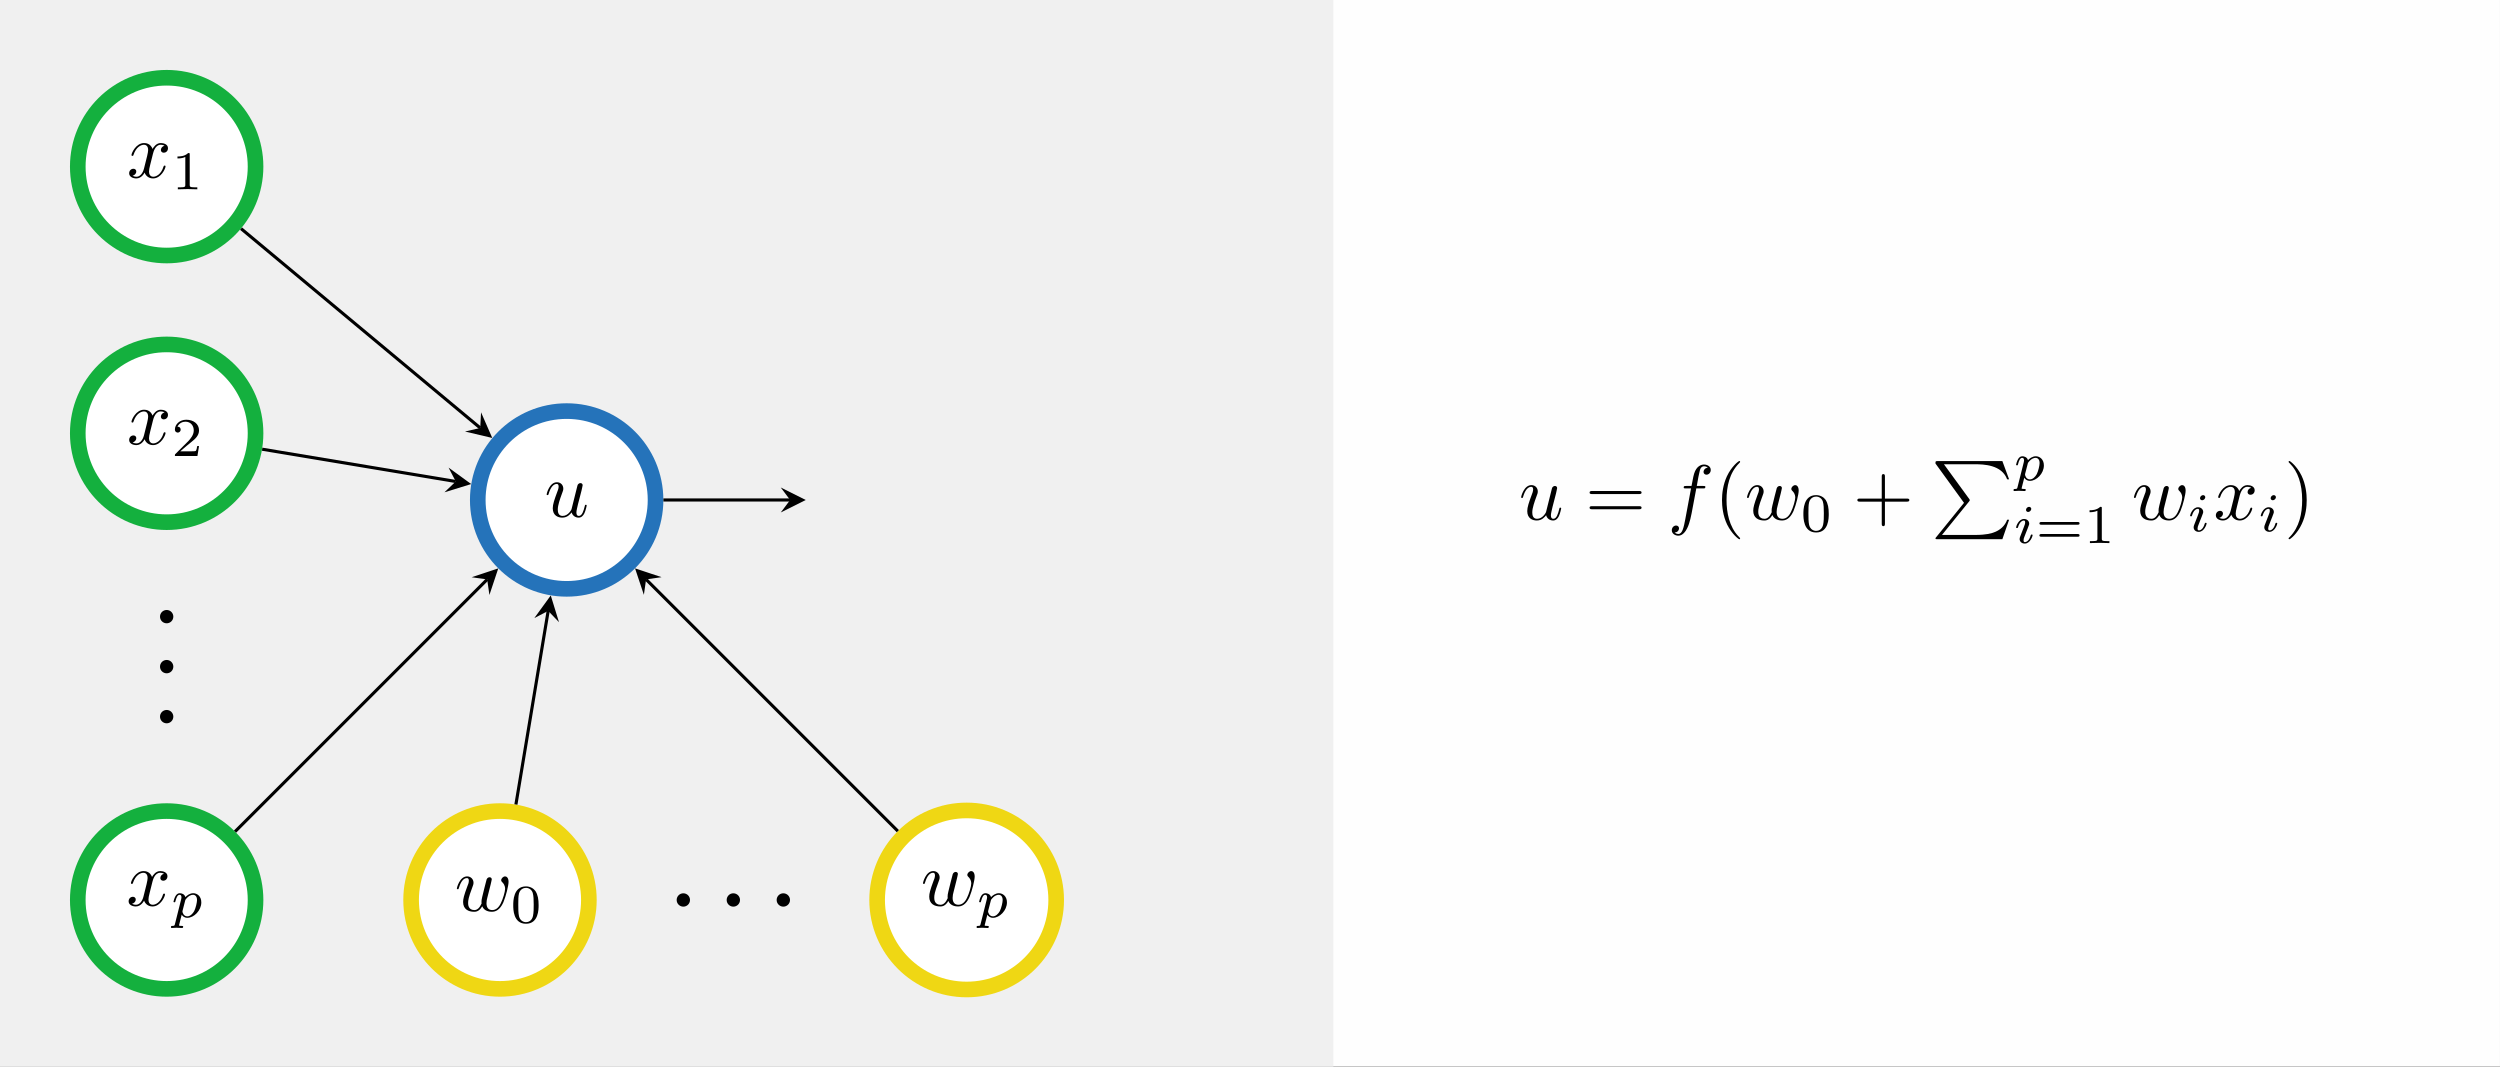 <?xml version="1.0" encoding="UTF-8"?>
<svg xmlns="http://www.w3.org/2000/svg" xmlns:xlink="http://www.w3.org/1999/xlink" width="318.9pt" height="136.06pt" viewBox="0 0 318.9 136.06" version="1.1">
<rect x="0" y="0" width="318.9" height="136.06" fill="#333333" stroke="none"/>
<defs>
<g>
<symbol overflow="visible" id="glyph0-0">
<path style="stroke:none;" d=""/>
</symbol>
<symbol overflow="visible" id="glyph0-1">
<path style="stroke:none;" d="M 3.328 -3.016 C 3.391 -3.266 3.625 -4.188 4.312 -4.188 C 4.359 -4.188 4.609 -4.188 4.812 -4.062 C 4.531 -4 4.344 -3.766 4.344 -3.516 C 4.344 -3.359 4.453 -3.172 4.719 -3.172 C 4.938 -3.172 5.25 -3.344 5.25 -3.75 C 5.25 -4.266 4.672 -4.406 4.328 -4.406 C 3.75 -4.406 3.406 -3.875 3.281 -3.656 C 3.031 -4.312 2.5 -4.406 2.203 -4.406 C 1.172 -4.406 0.594 -3.125 0.594 -2.875 C 0.594 -2.766 0.703 -2.766 0.719 -2.766 C 0.797 -2.766 0.828 -2.797 0.844 -2.875 C 1.188 -3.938 1.844 -4.188 2.188 -4.188 C 2.375 -4.188 2.719 -4.094 2.719 -3.516 C 2.719 -3.203 2.547 -2.547 2.188 -1.141 C 2.031 -0.531 1.672 -0.109 1.234 -0.109 C 1.172 -0.109 0.953 -0.109 0.734 -0.234 C 0.984 -0.297 1.203 -0.5 1.203 -0.781 C 1.203 -1.047 0.984 -1.125 0.844 -1.125 C 0.531 -1.125 0.297 -0.875 0.297 -0.547 C 0.297 -0.094 0.781 0.109 1.219 0.109 C 1.891 0.109 2.25 -0.594 2.266 -0.641 C 2.391 -0.281 2.75 0.109 3.344 0.109 C 4.375 0.109 4.938 -1.172 4.938 -1.422 C 4.938 -1.531 4.859 -1.531 4.828 -1.531 C 4.734 -1.531 4.719 -1.484 4.688 -1.422 C 4.359 -0.344 3.688 -0.109 3.375 -0.109 C 2.984 -0.109 2.828 -0.422 2.828 -0.766 C 2.828 -0.984 2.875 -1.203 2.984 -1.641 Z M 3.328 -3.016 "/>
</symbol>
<symbol overflow="visible" id="glyph0-2">
<path style="stroke:none;" d="M 4.609 -3.375 C 4.656 -3.594 4.75 -3.969 4.75 -4.031 C 4.75 -4.203 4.609 -4.297 4.469 -4.297 C 4.344 -4.297 4.172 -4.219 4.094 -4.016 C 4.062 -3.953 3.594 -2.047 3.531 -1.781 C 3.453 -1.484 3.438 -1.312 3.438 -1.125 C 3.438 -1.016 3.438 -1 3.453 -0.953 C 3.219 -0.422 2.922 -0.109 2.531 -0.109 C 1.734 -0.109 1.734 -0.844 1.734 -1.016 C 1.734 -1.328 1.781 -1.719 2.25 -2.953 C 2.359 -3.25 2.422 -3.391 2.422 -3.594 C 2.422 -4.031 2.094 -4.406 1.609 -4.406 C 0.656 -4.406 0.297 -2.953 0.297 -2.875 C 0.297 -2.766 0.391 -2.766 0.406 -2.766 C 0.516 -2.766 0.516 -2.797 0.562 -2.953 C 0.844 -3.875 1.219 -4.188 1.578 -4.188 C 1.672 -4.188 1.828 -4.172 1.828 -3.859 C 1.828 -3.609 1.719 -3.328 1.641 -3.156 C 1.203 -1.984 1.094 -1.531 1.094 -1.141 C 1.094 -0.234 1.75 0.109 2.5 0.109 C 2.672 0.109 3.141 0.109 3.531 -0.594 C 3.797 0.047 4.484 0.109 4.781 0.109 C 5.531 0.109 5.969 -0.516 6.234 -1.109 C 6.562 -1.891 6.891 -3.234 6.891 -3.703 C 6.891 -4.25 6.625 -4.406 6.453 -4.406 C 6.203 -4.406 5.953 -4.141 5.953 -3.922 C 5.953 -3.797 6.016 -3.734 6.094 -3.656 C 6.203 -3.547 6.453 -3.297 6.453 -2.812 C 6.453 -2.469 6.172 -1.5 5.906 -0.984 C 5.656 -0.453 5.297 -0.109 4.812 -0.109 C 4.344 -0.109 4.078 -0.406 4.078 -0.984 C 4.078 -1.25 4.141 -1.562 4.188 -1.703 Z M 4.609 -3.375 "/>
</symbol>
<symbol overflow="visible" id="glyph0-3">
<path style="stroke:none;" d="M 3.484 -0.562 C 3.594 -0.156 3.953 0.109 4.375 0.109 C 4.719 0.109 4.953 -0.125 5.109 -0.438 C 5.281 -0.797 5.406 -1.406 5.406 -1.422 C 5.406 -1.531 5.328 -1.531 5.297 -1.531 C 5.188 -1.531 5.188 -1.484 5.156 -1.344 C 5.016 -0.781 4.828 -0.109 4.406 -0.109 C 4.203 -0.109 4.094 -0.234 4.094 -0.562 C 4.094 -0.781 4.219 -1.25 4.297 -1.609 L 4.578 -2.688 C 4.609 -2.828 4.703 -3.203 4.75 -3.359 C 4.797 -3.594 4.891 -3.969 4.891 -4.031 C 4.891 -4.203 4.75 -4.297 4.609 -4.297 C 4.562 -4.297 4.297 -4.281 4.219 -3.953 C 4.031 -3.219 3.594 -1.469 3.469 -0.953 C 3.453 -0.906 3.062 -0.109 2.328 -0.109 C 1.812 -0.109 1.719 -0.562 1.719 -0.922 C 1.719 -1.484 2 -2.266 2.25 -2.953 C 2.375 -3.266 2.422 -3.406 2.422 -3.594 C 2.422 -4.031 2.109 -4.406 1.609 -4.406 C 0.656 -4.406 0.297 -2.953 0.297 -2.875 C 0.297 -2.766 0.391 -2.766 0.406 -2.766 C 0.516 -2.766 0.516 -2.797 0.562 -2.953 C 0.812 -3.812 1.203 -4.188 1.578 -4.188 C 1.672 -4.188 1.828 -4.172 1.828 -3.859 C 1.828 -3.625 1.719 -3.328 1.656 -3.188 C 1.281 -2.188 1.078 -1.578 1.078 -1.094 C 1.078 -0.141 1.766 0.109 2.297 0.109 C 2.953 0.109 3.312 -0.344 3.484 -0.562 Z M 3.484 -0.562 "/>
</symbol>
<symbol overflow="visible" id="glyph0-4">
<path style="stroke:none;" d="M 3.656 -3.984 L 4.516 -3.984 C 4.719 -3.984 4.812 -3.984 4.812 -4.188 C 4.812 -4.297 4.719 -4.297 4.547 -4.297 L 3.719 -4.297 L 3.922 -5.438 C 3.969 -5.641 4.109 -6.344 4.172 -6.469 C 4.25 -6.656 4.422 -6.812 4.641 -6.812 C 4.672 -6.812 4.938 -6.812 5.125 -6.625 C 4.688 -6.594 4.578 -6.234 4.578 -6.094 C 4.578 -5.859 4.766 -5.734 4.953 -5.734 C 5.219 -5.734 5.5 -5.969 5.5 -6.344 C 5.5 -6.797 5.047 -7.031 4.641 -7.031 C 4.297 -7.031 3.672 -6.844 3.375 -5.859 C 3.312 -5.656 3.281 -5.547 3.047 -4.297 L 2.359 -4.297 C 2.156 -4.297 2.047 -4.297 2.047 -4.109 C 2.047 -3.984 2.141 -3.984 2.328 -3.984 L 2.984 -3.984 L 2.25 -0.047 C 2.062 0.922 1.891 1.828 1.375 1.828 C 1.328 1.828 1.094 1.828 0.891 1.641 C 1.359 1.609 1.453 1.25 1.453 1.109 C 1.453 0.875 1.266 0.75 1.078 0.75 C 0.812 0.75 0.531 0.984 0.531 1.359 C 0.531 1.797 0.969 2.047 1.375 2.047 C 1.922 2.047 2.328 1.453 2.5 1.078 C 2.828 0.453 3.047 -0.75 3.062 -0.828 Z M 3.656 -3.984 "/>
</symbol>
<symbol overflow="visible" id="glyph1-0">
<path style="stroke:none;" d=""/>
</symbol>
<symbol overflow="visible" id="glyph1-1">
<path style="stroke:none;" d="M 2.328 -4.438 C 2.328 -4.625 2.328 -4.625 2.125 -4.625 C 1.672 -4.188 1.047 -4.188 0.766 -4.188 L 0.766 -3.938 C 0.922 -3.938 1.391 -3.938 1.766 -4.125 L 1.766 -0.578 C 1.766 -0.344 1.766 -0.25 1.078 -0.25 L 0.812 -0.25 L 0.812 0 C 0.938 0 1.797 -0.031 2.047 -0.031 C 2.266 -0.031 3.141 0 3.297 0 L 3.297 -0.25 L 3.031 -0.25 C 2.328 -0.25 2.328 -0.344 2.328 -0.578 Z M 2.328 -4.438 "/>
</symbol>
<symbol overflow="visible" id="glyph1-2">
<path style="stroke:none;" d="M 3.516 -1.266 L 3.281 -1.266 C 3.266 -1.109 3.188 -0.703 3.094 -0.641 C 3.047 -0.594 2.516 -0.594 2.406 -0.594 L 1.125 -0.594 C 1.859 -1.234 2.109 -1.438 2.516 -1.766 C 3.031 -2.172 3.516 -2.609 3.516 -3.266 C 3.516 -4.109 2.781 -4.625 1.891 -4.625 C 1.031 -4.625 0.438 -4.016 0.438 -3.375 C 0.438 -3.031 0.734 -2.984 0.812 -2.984 C 0.969 -2.984 1.172 -3.109 1.172 -3.359 C 1.172 -3.484 1.125 -3.734 0.766 -3.734 C 0.984 -4.219 1.453 -4.375 1.781 -4.375 C 2.484 -4.375 2.844 -3.828 2.844 -3.266 C 2.844 -2.656 2.406 -2.188 2.188 -1.938 L 0.516 -0.266 C 0.438 -0.203 0.438 -0.188 0.438 0 L 3.312 0 Z M 3.516 -1.266 "/>
</symbol>
<symbol overflow="visible" id="glyph1-3">
<path style="stroke:none;" d="M 3.594 -2.219 C 3.594 -2.984 3.5 -3.547 3.188 -4.031 C 2.969 -4.344 2.531 -4.625 1.984 -4.625 C 0.359 -4.625 0.359 -2.719 0.359 -2.219 C 0.359 -1.719 0.359 0.141 1.984 0.141 C 3.594 0.141 3.594 -1.719 3.594 -2.219 Z M 1.984 -0.062 C 1.656 -0.062 1.234 -0.25 1.094 -0.812 C 1 -1.219 1 -1.797 1 -2.312 C 1 -2.828 1 -3.359 1.094 -3.734 C 1.25 -4.281 1.688 -4.438 1.984 -4.438 C 2.359 -4.438 2.719 -4.203 2.844 -3.797 C 2.953 -3.422 2.969 -2.922 2.969 -2.312 C 2.969 -1.797 2.969 -1.281 2.875 -0.844 C 2.734 -0.203 2.266 -0.062 1.984 -0.062 Z M 1.984 -0.062 "/>
</symbol>
<symbol overflow="visible" id="glyph1-4">
<path style="stroke:none;" d="M 5.359 -2.344 C 5.453 -2.344 5.609 -2.344 5.609 -2.516 C 5.609 -2.688 5.453 -2.688 5.359 -2.688 L 0.75 -2.688 C 0.656 -2.688 0.484 -2.688 0.484 -2.516 C 0.484 -2.344 0.641 -2.344 0.75 -2.344 Z M 5.359 -0.812 C 5.453 -0.812 5.609 -0.812 5.609 -0.969 C 5.609 -1.156 5.453 -1.156 5.359 -1.156 L 0.75 -1.156 C 0.641 -1.156 0.484 -1.156 0.484 -0.969 C 0.484 -0.812 0.656 -0.812 0.75 -0.812 Z M 5.359 -0.812 "/>
</symbol>
<symbol overflow="visible" id="glyph2-0">
<path style="stroke:none;" d=""/>
</symbol>
<symbol overflow="visible" id="glyph2-1">
<path style="stroke:none;" d="M 0.516 0.844 C 0.469 1.047 0.453 1.094 0.188 1.094 C 0.094 1.094 0 1.094 0 1.25 C 0 1.328 0.062 1.359 0.094 1.359 C 0.266 1.359 0.5 1.328 0.688 1.328 C 0.922 1.328 1.188 1.359 1.422 1.359 C 1.484 1.359 1.562 1.328 1.562 1.203 C 1.562 1.094 1.469 1.094 1.375 1.094 C 1.219 1.094 1.031 1.094 1.031 1.016 C 1.031 0.984 1.094 0.797 1.109 0.703 C 1.203 0.328 1.297 -0.047 1.375 -0.344 C 1.453 -0.203 1.672 0.062 2.094 0.062 C 2.938 0.062 3.875 -0.875 3.875 -1.906 C 3.875 -2.719 3.312 -3.078 2.844 -3.078 C 2.406 -3.078 2.031 -2.781 1.844 -2.578 C 1.734 -2.984 1.344 -3.078 1.125 -3.078 C 0.859 -3.078 0.688 -2.891 0.578 -2.703 C 0.438 -2.469 0.328 -2.047 0.328 -2 C 0.328 -1.922 0.422 -1.922 0.453 -1.922 C 0.547 -1.922 0.547 -1.938 0.594 -2.125 C 0.703 -2.531 0.844 -2.875 1.109 -2.875 C 1.297 -2.875 1.344 -2.719 1.344 -2.531 C 1.344 -2.453 1.328 -2.375 1.312 -2.328 Z M 1.844 -2.234 C 2.25 -2.781 2.594 -2.875 2.812 -2.875 C 3.094 -2.875 3.328 -2.672 3.328 -2.203 C 3.328 -1.922 3.172 -1.203 2.969 -0.797 C 2.781 -0.453 2.453 -0.125 2.094 -0.125 C 1.594 -0.125 1.469 -0.656 1.469 -0.734 C 1.469 -0.766 1.484 -0.812 1.484 -0.844 Z M 1.844 -2.234 "/>
</symbol>
<symbol overflow="visible" id="glyph2-2">
<path style="stroke:none;" d="M 2.266 -4.359 C 2.266 -4.469 2.172 -4.625 1.984 -4.625 C 1.797 -4.625 1.594 -4.438 1.594 -4.234 C 1.594 -4.125 1.672 -3.969 1.875 -3.969 C 2.062 -3.969 2.266 -4.172 2.266 -4.359 Z M 0.844 -0.812 C 0.812 -0.719 0.781 -0.641 0.781 -0.516 C 0.781 -0.188 1.047 0.062 1.438 0.062 C 2.125 0.062 2.438 -0.891 2.438 -1 C 2.438 -1.094 2.344 -1.094 2.328 -1.094 C 2.234 -1.094 2.219 -1.047 2.188 -0.969 C 2.031 -0.406 1.734 -0.125 1.453 -0.125 C 1.312 -0.125 1.281 -0.219 1.281 -0.375 C 1.281 -0.531 1.328 -0.656 1.391 -0.812 C 1.469 -1 1.547 -1.188 1.609 -1.375 C 1.672 -1.547 1.938 -2.172 1.953 -2.266 C 1.984 -2.328 2 -2.406 2 -2.484 C 2 -2.812 1.719 -3.078 1.344 -3.078 C 0.641 -3.078 0.328 -2.125 0.328 -2 C 0.328 -1.922 0.422 -1.922 0.453 -1.922 C 0.547 -1.922 0.547 -1.953 0.578 -2.031 C 0.75 -2.625 1.062 -2.875 1.312 -2.875 C 1.422 -2.875 1.484 -2.828 1.484 -2.641 C 1.484 -2.469 1.453 -2.375 1.281 -1.938 Z M 0.844 -0.812 "/>
</symbol>
<symbol overflow="visible" id="glyph3-0">
<path style="stroke:none;" d=""/>
</symbol>
<symbol overflow="visible" id="glyph3-1">
<path style="stroke:none;" d="M 6.844 -3.266 C 7 -3.266 7.188 -3.266 7.188 -3.453 C 7.188 -3.656 7 -3.656 6.859 -3.656 L 0.891 -3.656 C 0.75 -3.656 0.562 -3.656 0.562 -3.453 C 0.562 -3.266 0.75 -3.266 0.891 -3.266 Z M 6.859 -1.328 C 7 -1.328 7.188 -1.328 7.188 -1.531 C 7.188 -1.719 7 -1.719 6.844 -1.719 L 0.891 -1.719 C 0.75 -1.719 0.562 -1.719 0.562 -1.531 C 0.562 -1.328 0.75 -1.328 0.891 -1.328 Z M 6.859 -1.328 "/>
</symbol>
<symbol overflow="visible" id="glyph3-2">
<path style="stroke:none;" d="M 3.297 2.391 C 3.297 2.359 3.297 2.344 3.125 2.172 C 1.891 0.922 1.562 -0.969 1.562 -2.5 C 1.562 -4.234 1.938 -5.969 3.172 -7.203 C 3.297 -7.328 3.297 -7.344 3.297 -7.375 C 3.297 -7.453 3.266 -7.484 3.203 -7.484 C 3.094 -7.484 2.203 -6.797 1.609 -5.531 C 1.109 -4.438 0.984 -3.328 0.984 -2.5 C 0.984 -1.719 1.094 -0.516 1.641 0.625 C 2.25 1.844 3.094 2.5 3.203 2.5 C 3.266 2.5 3.297 2.469 3.297 2.391 Z M 3.297 2.391 "/>
</symbol>
<symbol overflow="visible" id="glyph3-3">
<path style="stroke:none;" d="M 4.078 -2.297 L 6.859 -2.297 C 7 -2.297 7.188 -2.297 7.188 -2.5 C 7.188 -2.688 7 -2.688 6.859 -2.688 L 4.078 -2.688 L 4.078 -5.484 C 4.078 -5.625 4.078 -5.812 3.875 -5.812 C 3.672 -5.812 3.672 -5.625 3.672 -5.484 L 3.672 -2.688 L 0.891 -2.688 C 0.75 -2.688 0.562 -2.688 0.562 -2.5 C 0.562 -2.297 0.75 -2.297 0.891 -2.297 L 3.672 -2.297 L 3.672 0.5 C 3.672 0.641 3.672 0.828 3.875 0.828 C 4.078 0.828 4.078 0.641 4.078 0.5 Z M 4.078 -2.297 "/>
</symbol>
<symbol overflow="visible" id="glyph3-4">
<path style="stroke:none;" d="M 2.875 -2.5 C 2.875 -3.266 2.766 -4.469 2.219 -5.609 C 1.625 -6.828 0.766 -7.484 0.672 -7.484 C 0.609 -7.484 0.562 -7.438 0.562 -7.375 C 0.562 -7.344 0.562 -7.328 0.75 -7.141 C 1.734 -6.156 2.297 -4.578 2.297 -2.5 C 2.297 -0.781 1.938 0.969 0.703 2.219 C 0.562 2.344 0.562 2.359 0.562 2.391 C 0.562 2.453 0.609 2.5 0.672 2.5 C 0.766 2.5 1.672 1.812 2.25 0.547 C 2.766 -0.547 2.875 -1.656 2.875 -2.5 Z M 2.875 -2.5 "/>
</symbol>
<symbol overflow="visible" id="glyph4-0">
<path style="stroke:none;" d=""/>
</symbol>
<symbol overflow="visible" id="glyph4-1">
<path style="stroke:none;" d="M 4.203 5.328 L 0.656 9.703 C 0.578 9.797 0.562 9.812 0.562 9.859 C 0.562 9.969 0.656 9.969 0.844 9.969 L 9.094 9.969 L 9.953 7.484 L 9.703 7.484 C 9.453 8.234 8.797 8.844 7.938 9.125 C 7.781 9.188 7.094 9.422 5.625 9.422 L 1.391 9.422 L 4.859 5.141 C 4.922 5.047 4.938 5.031 4.938 4.984 C 4.938 4.938 4.938 4.938 4.875 4.844 L 1.641 0.406 L 5.578 0.406 C 6.719 0.406 9.016 0.469 9.703 2.328 L 9.953 2.328 L 9.094 0 L 0.844 0 C 0.562 0 0.562 0.016 0.562 0.312 Z M 4.203 5.328 "/>
</symbol>
</g>
<clipPath id="clip1">
  <path d="M 0 0 L 318.898 0 L 318.898 136.059 L 0 136.059 Z M 0 0 "/>
</clipPath>
<clipPath id="clip2">
  <path d="M 0 0 L 171 0 L 171 136.059 L 0 136.059 Z M 0 0 "/>
</clipPath>
<clipPath id="clip3">
  <path d="M 0 75 L 61 75 L 61 136.059 L 0 136.059 Z M 0 75 "/>
</clipPath>
<clipPath id="clip4">
  <path d="M 24 75 L 104 75 L 104 136.059 L 24 136.059 Z M 24 75 "/>
</clipPath>
<clipPath id="clip5">
  <path d="M 83 75 L 163 75 L 163 136.059 L 83 136.059 Z M 83 75 "/>
</clipPath>
</defs>
<g id="surface1">
<g clip-path="url(#clip1)" clip-rule="nonzero">
<path style=" stroke:none;fill-rule:nonzero;fill:rgb(99.413%,99.413%,99.413%);fill-opacity:1;" d="M 0 136.059 L 0 -0.004 L 318.902 -0.004 L 318.902 136.059 Z M 0 136.059 "/>
</g>
<g clip-path="url(#clip2)" clip-rule="nonzero">
<path style=" stroke:none;fill-rule:nonzero;fill:rgb(94.119%,94.119%,94.119%);fill-opacity:1;" d="M 0 136.059 L 0 -0.004 L 170.082 -0.004 L 170.082 136.059 Z M 0 136.059 "/>
</g>
<path style="fill-rule:nonzero;fill:rgb(100%,100%,100%);fill-opacity:1;stroke-width:1.993;stroke-linecap:butt;stroke-linejoin:miter;stroke:rgb(7.841%,69.019%,24.315%);stroke-opacity:1;stroke-miterlimit:10;" d="M 11.338 42.522 C 11.338 48.784 6.263 53.858 0.002 53.858 C -6.264 53.858 -11.338 48.784 -11.338 42.522 C -11.338 36.256 -6.264 31.182 0.002 31.182 C 6.263 31.182 11.338 36.256 11.338 42.522 Z M 11.338 42.522 " transform="matrix(1,0,0,-1,21.26,63.776)"/>
<g style="fill:rgb(0%,0%,0%);fill-opacity:1;">
  <use xlink:href="#glyph0-1" x="16.178" y="22.653"/>
</g>
<g style="fill:rgb(0%,0%,0%);fill-opacity:1;">
  <use xlink:href="#glyph1-1" x="21.872" y="24.148"/>
</g>
<path style="fill-rule:nonzero;fill:rgb(100%,100%,100%);fill-opacity:1;stroke-width:1.993;stroke-linecap:butt;stroke-linejoin:miter;stroke:rgb(7.841%,69.019%,24.315%);stroke-opacity:1;stroke-miterlimit:10;" d="M 11.338 8.503 C 11.338 14.764 6.263 19.842 0.002 19.842 C -6.264 19.842 -11.338 14.764 -11.338 8.503 C -11.338 2.241 -6.264 -2.833 0.002 -2.833 C 6.263 -2.833 11.338 2.241 11.338 8.503 Z M 11.338 8.503 " transform="matrix(1,0,0,-1,21.26,63.776)"/>
<g style="fill:rgb(0%,0%,0%);fill-opacity:1;">
  <use xlink:href="#glyph0-1" x="16.178" y="56.67"/>
</g>
<g style="fill:rgb(0%,0%,0%);fill-opacity:1;">
  <use xlink:href="#glyph1-2" x="21.872" y="58.165"/>
</g>
<path style=" stroke:none;fill-rule:nonzero;fill:rgb(0%,0%,0%);fill-opacity:1;" d="M 22.109 91.414 C 22.109 90.945 21.73 90.562 21.262 90.562 C 20.789 90.562 20.41 90.945 20.41 91.414 C 20.41 91.883 20.789 92.266 21.262 92.266 C 21.73 92.266 22.109 91.883 22.109 91.414 Z M 22.109 91.414 "/>
<path style=" stroke:none;fill-rule:nonzero;fill:rgb(0%,0%,0%);fill-opacity:1;" d="M 22.109 85.035 C 22.109 84.566 21.73 84.184 21.262 84.184 C 20.789 84.184 20.41 84.566 20.41 85.035 C 20.41 85.508 20.789 85.887 21.262 85.887 C 21.73 85.887 22.109 85.508 22.109 85.035 Z M 22.109 85.035 "/>
<path style=" stroke:none;fill-rule:nonzero;fill:rgb(0%,0%,0%);fill-opacity:1;" d="M 22.109 78.66 C 22.109 78.188 21.73 77.809 21.262 77.809 C 20.789 77.809 20.41 78.188 20.41 78.66 C 20.41 79.129 20.789 79.508 21.262 79.508 C 21.73 79.508 22.109 79.129 22.109 78.66 Z M 22.109 78.66 "/>
<path style=" stroke:none;fill-rule:nonzero;fill:rgb(100%,100%,100%);fill-opacity:1;" d="M 32.598 114.801 C 32.598 108.539 27.523 103.461 21.262 103.461 C 14.996 103.461 9.922 108.539 9.922 114.801 C 9.922 121.062 14.996 126.141 21.262 126.141 C 27.523 126.141 32.598 121.062 32.598 114.801 Z M 32.598 114.801 "/>
<g clip-path="url(#clip3)" clip-rule="nonzero">
<path style="fill:none;stroke-width:1.993;stroke-linecap:butt;stroke-linejoin:miter;stroke:rgb(7.841%,69.019%,24.315%);stroke-opacity:1;stroke-miterlimit:10;" d="M 11.338 -51.025 C 11.338 -44.763 6.263 -39.685 0.002 -39.685 C -6.264 -39.685 -11.338 -44.763 -11.338 -51.025 C -11.338 -57.286 -6.264 -62.365 0.002 -62.365 C 6.263 -62.365 11.338 -57.286 11.338 -51.025 Z M 11.338 -51.025 " transform="matrix(1,0,0,-1,21.26,63.776)"/>
</g>
<g style="fill:rgb(0%,0%,0%);fill-opacity:1;">
  <use xlink:href="#glyph0-1" x="16.11" y="115.52"/>
</g>
<g style="fill:rgb(0%,0%,0%);fill-opacity:1;">
  <use xlink:href="#glyph2-1" x="21.804" y="117.015"/>
</g>
<path style=" stroke:none;fill-rule:nonzero;fill:rgb(100%,100%,100%);fill-opacity:1;" d="M 75.117 114.801 C 75.117 108.539 70.043 103.461 63.781 103.461 C 57.52 103.461 52.441 108.539 52.441 114.801 C 52.441 121.062 57.52 126.141 63.781 126.141 C 70.043 126.141 75.117 121.062 75.117 114.801 Z M 75.117 114.801 "/>
<g clip-path="url(#clip4)" clip-rule="nonzero">
<path style="fill:none;stroke-width:1.993;stroke-linecap:butt;stroke-linejoin:miter;stroke:rgb(93.726%,84.314%,7.841%);stroke-opacity:1;stroke-miterlimit:10;" d="M 53.857 -51.025 C 53.857 -44.763 48.783 -39.685 42.521 -39.685 C 36.26 -39.685 31.181 -44.763 31.181 -51.025 C 31.181 -57.286 36.26 -62.365 42.521 -62.365 C 48.783 -62.365 53.857 -57.286 53.857 -51.025 Z M 53.857 -51.025 " transform="matrix(1,0,0,-1,21.26,63.776)"/>
</g>
<g style="fill:rgb(0%,0%,0%);fill-opacity:1;">
  <use xlink:href="#glyph0-2" x="57.979" y="116.198"/>
</g>
<g style="fill:rgb(0%,0%,0%);fill-opacity:1;">
  <use xlink:href="#glyph1-3" x="65.111" y="117.693"/>
</g>
<path style=" stroke:none;fill-rule:nonzero;fill:rgb(0%,0%,0%);fill-opacity:1;" d="M 88.016 114.801 C 88.016 114.332 87.637 113.949 87.168 113.949 C 86.695 113.949 86.316 114.332 86.316 114.801 C 86.316 115.27 86.695 115.652 87.168 115.652 C 87.637 115.652 88.016 115.27 88.016 114.801 Z M 88.016 114.801 "/>
<path style=" stroke:none;fill-rule:nonzero;fill:rgb(0%,0%,0%);fill-opacity:1;" d="M 94.395 114.801 C 94.395 114.332 94.016 113.949 93.543 113.949 C 93.074 113.949 92.695 114.332 92.695 114.801 C 92.695 115.27 93.074 115.652 93.543 115.652 C 94.016 115.652 94.395 115.27 94.395 114.801 Z M 94.395 114.801 "/>
<path style=" stroke:none;fill-rule:nonzero;fill:rgb(0%,0%,0%);fill-opacity:1;" d="M 100.773 114.801 C 100.773 114.332 100.391 113.949 99.922 113.949 C 99.453 113.949 99.07 114.332 99.07 114.801 C 99.07 115.27 99.453 115.652 99.922 115.652 C 100.391 115.652 100.773 115.27 100.773 114.801 Z M 100.773 114.801 "/>
<path style=" stroke:none;fill-rule:nonzero;fill:rgb(100%,100%,100%);fill-opacity:1;" d="M 134.727 114.801 C 134.727 108.492 129.617 103.379 123.309 103.379 C 117 103.379 111.887 108.492 111.887 114.801 C 111.887 121.105 117 126.219 123.309 126.219 C 129.617 126.219 134.727 121.105 134.727 114.801 Z M 134.727 114.801 "/>
<g clip-path="url(#clip5)" clip-rule="nonzero">
<path style="fill:none;stroke-width:1.993;stroke-linecap:butt;stroke-linejoin:miter;stroke:rgb(93.726%,84.314%,7.841%);stroke-opacity:1;stroke-miterlimit:10;" d="M 113.467 -51.025 C 113.467 -44.716 108.357 -39.603 102.049 -39.603 C 95.74 -39.603 90.627 -44.716 90.627 -51.025 C 90.627 -57.329 95.74 -62.443 102.049 -62.443 C 108.357 -62.443 113.467 -57.329 113.467 -51.025 Z M 113.467 -51.025 " transform="matrix(1,0,0,-1,21.26,63.776)"/>
</g>
<g style="fill:rgb(0%,0%,0%);fill-opacity:1;">
  <use xlink:href="#glyph0-2" x="117.439" y="115.52"/>
</g>
<g style="fill:rgb(0%,0%,0%);fill-opacity:1;">
  <use xlink:href="#glyph2-1" x="124.571" y="117.015"/>
</g>
<path style="fill-rule:nonzero;fill:rgb(100%,100%,100%);fill-opacity:1;stroke-width:1.993;stroke-linecap:butt;stroke-linejoin:miter;stroke:rgb(14.51%,45.096%,72.942%);stroke-opacity:1;stroke-miterlimit:10;" d="M 62.361 -0.001 C 62.361 6.26 57.287 11.338 51.025 11.338 C 44.763 11.338 39.685 6.26 39.685 -0.001 C 39.685 -6.263 44.763 -11.337 51.025 -11.337 C 57.287 -11.337 62.361 -6.263 62.361 -0.001 Z M 62.361 -0.001 " transform="matrix(1,0,0,-1,21.26,63.776)"/>
<g style="fill:rgb(0%,0%,0%);fill-opacity:1;">
  <use xlink:href="#glyph0-3" x="69.432" y="65.921"/>
</g>
<g style="fill:rgb(0%,0%,0%);fill-opacity:1;">
  <use xlink:href="#glyph0-3" x="193.738" y="66.287"/>
</g>
<g style="fill:rgb(0%,0%,0%);fill-opacity:1;">
  <use xlink:href="#glyph3-1" x="202.208" y="66.288"/>
</g>
<g style="fill:rgb(0%,0%,0%);fill-opacity:1;">
  <use xlink:href="#glyph0-4" x="212.724" y="66.287"/>
</g>
<g style="fill:rgb(0%,0%,0%);fill-opacity:1;">
  <use xlink:href="#glyph3-2" x="218.674" y="66.288"/>
</g>
<g style="fill:rgb(0%,0%,0%);fill-opacity:1;">
  <use xlink:href="#glyph0-2" x="222.549" y="66.287"/>
</g>
<g style="fill:rgb(0%,0%,0%);fill-opacity:1;">
  <use xlink:href="#glyph1-3" x="229.681" y="67.782"/>
</g>
<g style="fill:rgb(0%,0%,0%);fill-opacity:1;">
  <use xlink:href="#glyph3-3" x="236.364" y="66.287"/>
</g>
<g style="fill:rgb(0%,0%,0%);fill-opacity:1;">
  <use xlink:href="#glyph4-1" x="246.327" y="58.815"/>
</g>
<g style="fill:rgb(0%,0%,0%);fill-opacity:1;">
  <use xlink:href="#glyph2-1" x="256.843" y="61.278"/>
</g>
<g style="fill:rgb(0%,0%,0%);fill-opacity:1;">
  <use xlink:href="#glyph2-2" x="256.843" y="69.276"/>
</g>
<g style="fill:rgb(0%,0%,0%);fill-opacity:1;">
  <use xlink:href="#glyph1-4" x="259.662" y="69.276"/>
  <use xlink:href="#glyph1-1" x="265.778" y="69.276"/>
</g>
<g style="fill:rgb(0%,0%,0%);fill-opacity:1;">
  <use xlink:href="#glyph0-2" x="271.908" y="66.287"/>
</g>
<g style="fill:rgb(0%,0%,0%);fill-opacity:1;">
  <use xlink:href="#glyph2-2" x="279.04" y="67.782"/>
</g>
<g style="fill:rgb(0%,0%,0%);fill-opacity:1;">
  <use xlink:href="#glyph0-1" x="282.357" y="66.287"/>
</g>
<g style="fill:rgb(0%,0%,0%);fill-opacity:1;">
  <use xlink:href="#glyph2-2" x="288.051" y="67.782"/>
</g>
<g style="fill:rgb(0%,0%,0%);fill-opacity:1;">
  <use xlink:href="#glyph3-4" x="291.368" y="66.287"/>
</g>
<path style="fill:none;stroke-width:0.399;stroke-linecap:butt;stroke-linejoin:miter;stroke:rgb(0%,0%,0%);stroke-opacity:1;stroke-miterlimit:10;" d="M 9.49 34.612 L 39.998 9.186 " transform="matrix(1,0,0,-1,21.26,63.776)"/>
<path style=" stroke:none;fill-rule:nonzero;fill:rgb(0%,0%,0%);fill-opacity:1;" d="M 62.793 55.867 L 61.363 52.594 L 61.258 54.59 L 59.316 55.047 "/>
<path style="fill:none;stroke-width:0.399;stroke-linecap:butt;stroke-linejoin:miter;stroke:rgb(0%,0%,0%);stroke-opacity:1;stroke-miterlimit:10;" d="M 12.181 6.475 L 36.877 2.358 " transform="matrix(1,0,0,-1,21.26,63.776)"/>
<path style=" stroke:none;fill-rule:nonzero;fill:rgb(0%,0%,0%);fill-opacity:1;" d="M 60.105 61.746 L 57.219 59.648 L 58.137 61.418 L 56.695 62.797 "/>
<path style="fill:none;stroke-width:0.399;stroke-linecap:butt;stroke-linejoin:miter;stroke:rgb(0%,0%,0%);stroke-opacity:1;stroke-miterlimit:10;" d="M 8.724 -42.302 L 40.885 -10.138 " transform="matrix(1,0,0,-1,21.26,63.776)"/>
<path style=" stroke:none;fill-rule:nonzero;fill:rgb(0%,0%,0%);fill-opacity:1;" d="M 63.562 72.5 L 60.164 73.633 L 62.145 73.914 L 62.43 75.898 "/>
<path style="fill:none;stroke-width:0.399;stroke-linecap:butt;stroke-linejoin:miter;stroke:rgb(0%,0%,0%);stroke-opacity:1;stroke-miterlimit:10;" d="M 44.549 -38.845 L 48.666 -14.146 " transform="matrix(1,0,0,-1,21.26,63.776)"/>
<path style=" stroke:none;fill-rule:nonzero;fill:rgb(0%,0%,0%);fill-opacity:1;" d="M 70.254 75.957 L 68.156 78.844 L 69.926 77.922 L 71.305 79.367 "/>
<path style="fill:none;stroke-width:0.399;stroke-linecap:butt;stroke-linejoin:miter;stroke:rgb(0%,0%,0%);stroke-opacity:1;stroke-miterlimit:10;" d="M 93.267 -42.244 L 61.154 -10.13 " transform="matrix(1,0,0,-1,21.26,63.776)"/>
<path style=" stroke:none;fill-rule:nonzero;fill:rgb(0%,0%,0%);fill-opacity:1;" d="M 81.008 72.5 L 82.133 75.879 L 82.414 73.906 L 84.387 73.625 "/>
<path style="fill:none;stroke-width:0.399;stroke-linecap:butt;stroke-linejoin:miter;stroke:rgb(0%,0%,0%);stroke-opacity:1;stroke-miterlimit:10;" d="M 63.361 -0.001 L 79.529 -0.001 " transform="matrix(1,0,0,-1,21.26,63.776)"/>
<path style=" stroke:none;fill-rule:nonzero;fill:rgb(0%,0%,0%);fill-opacity:1;" d="M 102.781 63.777 L 99.594 62.184 L 100.789 63.777 L 99.594 65.371 "/>
</g>
</svg>

